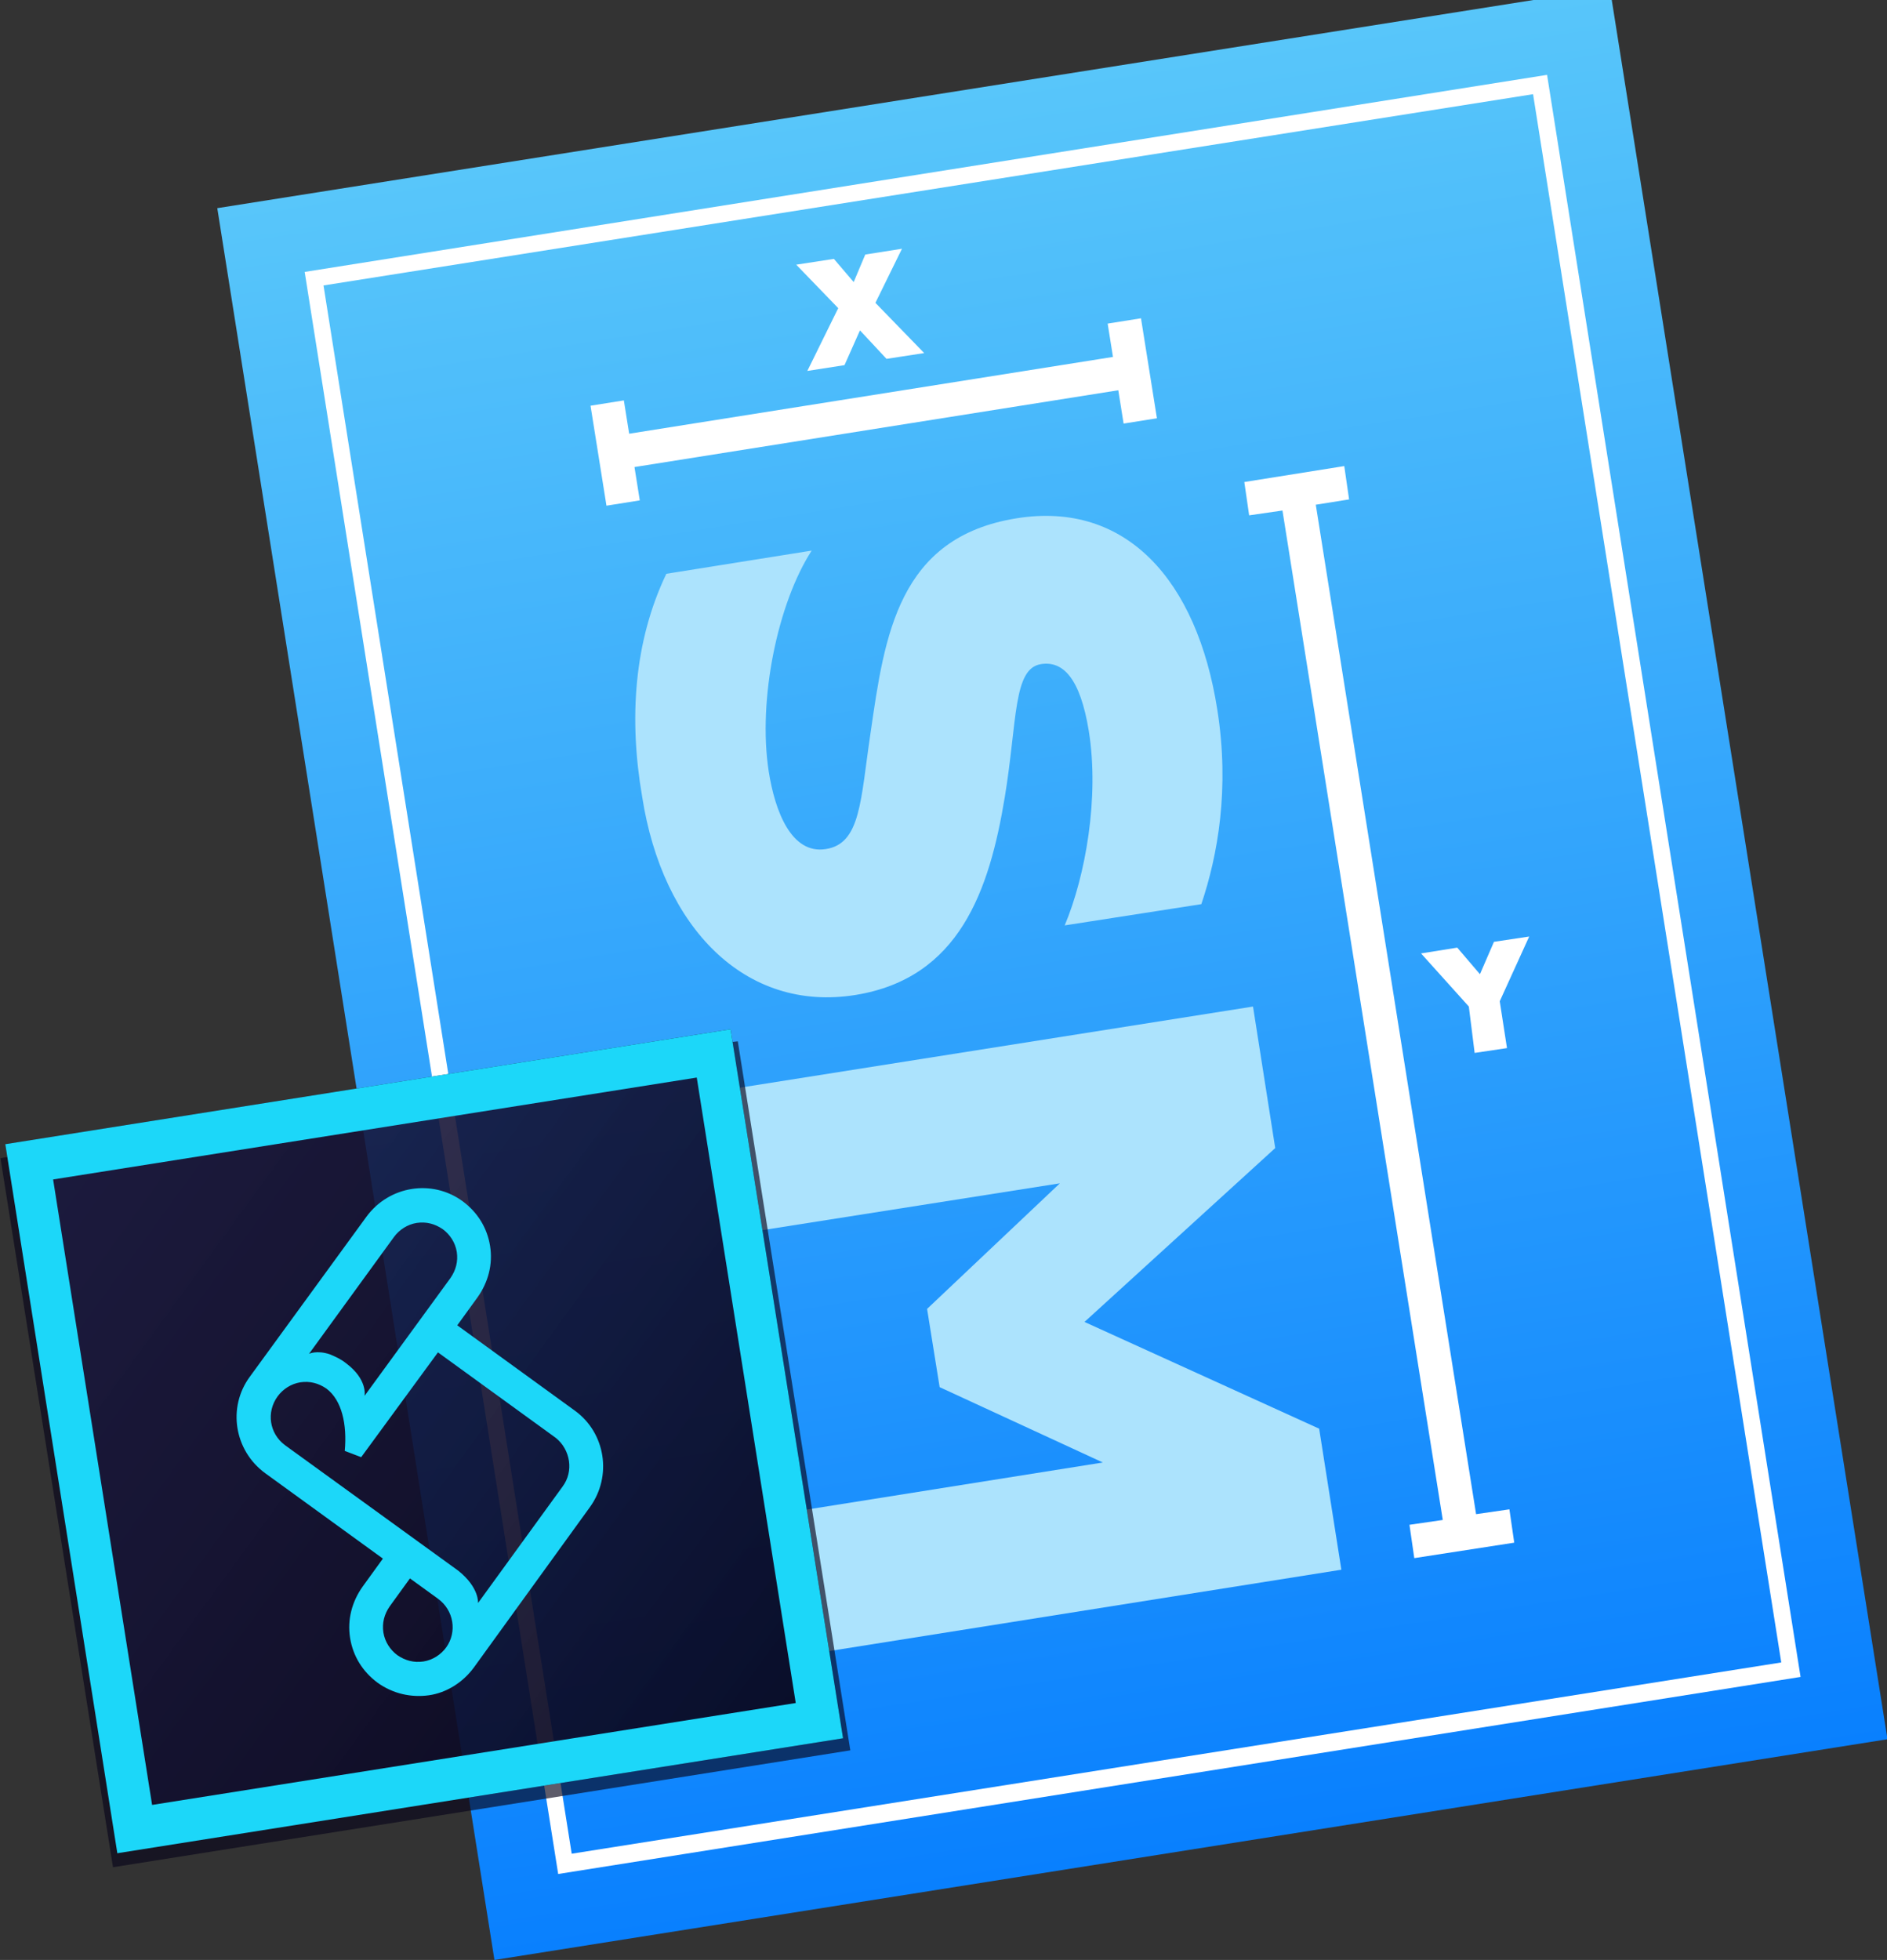 <?xml version="1.0"?>
<svg xmlns="http://www.w3.org/2000/svg" viewBox="215.3 0 390.8 405.8" preserveAspectRatio="XMinYmin" width="390.8" height="405.8"><rect x="215.3" y="0" width="390.8" height="405.8" fill="#333333" stroke="none"/><linearGradient id="a" gradientUnits="userSpaceOnUse" x1="173.614" y1="516.934" x2="173.614" y2="96.816" gradientTransform="matrix(.864 -.136 .136 .864 241.423 -39.713)"><stop offset="0" stop-color="#0980FE"></stop><stop offset="1" stop-color="#58C6FA"></stop></linearGradient><path fill="url(#a)" d="M606.2 360.1l-288.5 45.7-57.4-362.7L548.7-2.5l57.5 362.6z"></path><path fill="#fff" d="M588.2 347.2L330.9 388 278.4 56.3l257.3-40.8 52.5 331.7zm-254.5 36.6l250.5-39.6-51.4-324.7-250.5 39.6 51.4 324.7z"></path><path fill="#ACE3FD" d="M353.3 118.8l30.1-4.8c-7 10.8-11.2 30.8-8.9 45.7 1.3 8.3 4.7 17.2 11.8 16.1 7.3-1.1 7.2-10.1 9.3-24.1 2.9-20.1 5.7-40.5 30.3-44.4 22.6-3.6 37.3 12.8 41.5 39.6 2.6 16.4.1 30.2-3.3 40.3l-28.3 4.4c4.3-10.2 7.2-26.5 5-40.2-1.8-11.1-5.4-14.6-9.9-13.9-5.8.9-4.9 11.7-7.5 27.5-3.2 19.4-9.4 37.5-30.9 41-22.9 3.7-40-14-44.2-41-2.8-16.2-1.7-32.2 5-46.2zm121.5 89.6l4.6 29.3-39.5 36 48.6 22.1 4.6 29.2-114.6 18.2-4.6-29.3 69.8-11.1-33.8-15.6-2.6-16.2 27.5-26-69.9 11-4.6-29.5 114.5-18.1z"></path><path fill="#fff" d="M444.7 67l1.1 6.9-100.2 15.9-1.1-6.9-6.9 1.1 3.3 20.7 6.9-1.1-1.1-6.9 100.2-15.9 1.1 6.9 6.9-1.1-3.3-20.7-6.9 1.1zm50 36.4l-1-6.9-20.7 3.3 1 6.9 6.9-1 33.2 209-6.9 1 1 6.9 20.7-3.2-1-6.9-6.9 1-33.2-209 6.9-1.1zm-102.6-45l2.4-5.7 7.6-1.2-5.5 11.2 10.1 10.4-7.8 1.2-5.5-5.9-3.2 7.2-7.7 1.2 6.4-13-8.7-9 7.8-1.2 4.1 4.8zm127.4 150l-9.9-11 7.5-1.2 4.7 5.5 2.9-6.7 7.3-1.1-6.1 13.4 1.5 9.7-6.7 1-1.2-9.6z"></path><path opacity=".65" fill="#08061B" d="M391.4 362.4l-23.3-146.8-2.6.3 22.6 142.6-146.8 23.3-22.5-142.6-3.4.6 23.3 146.8 152.7-24.2z"></path><linearGradient id="b" gradientUnits="userSpaceOnUse" x1="-76.643" y1="306.96" x2="95.349" y2="478.954" gradientTransform="matrix(.864 -.136 .136 .864 241.423 -39.713)"><stop offset="0" stop-color="#191741" stop-opacity=".85"></stop><stop offset="1" stop-color="#08061B" stop-opacity=".95"></stop></linearGradient><path fill="url(#b)" d="M389.9 359.9l-150.3 23.8-23.2-146.8 150.2-23.8 23.3 146.8z"></path><path fill="#1CD7F9" d="M216.4 236.9l23.2 146.8 150.3-23.8-23.3-146.8-150.2 23.8zm163.7 115.7l-133.3 21.1-20.5-129.5 133.3-21.1 20.5 129.5zm-45.7-60.5L310 274.4l4.2-5.8c2.2-3.1 3.2-6.8 2.6-10.6-.6-3.8-2.6-7-5.7-9.3-6.3-4.6-15.2-3.2-19.9 3.2L267 285.1c-4.6 6.3-3.2 15.2 3.2 19.9l24.4 17.7-4.2 5.8c-2.2 3.1-3.2 6.8-2.6 10.6.6 3.8 2.6 7 5.7 9.3 3.2 2.3 7 3.1 10.6 2.6 3.6-.5 7-2.6 9.3-5.7l24.1-33.3c4.6-6.4 3.2-15.3-3.1-19.9zm-43.6-3.1s.7-3.4-3.9-6.8c-1-.8-2.1-1.3-3.3-1.8-2.7-.9-4.3-.1-4.3-.1l17.6-24.2c1.1-1.5 2.8-2.6 4.7-2.9 2-.3 3.8.2 5.4 1.3 1.5 1.1 2.6 2.8 2.9 4.7.3 2-.2 3.8-1.3 5.4L290.8 289zm16.9 52.1c-1.1 1.5-2.8 2.6-4.7 2.9-2 .3-3.8-.2-5.4-1.3-1.5-1.1-2.6-2.8-2.9-4.7-.3-2 .2-3.8 1.3-5.4l4.2-5.8 5.8 4.2c3.3 2.4 4 6.9 1.7 10.1zm24.1-33.3l-17.5 24.1s.3-3.2-4.1-6.7l-35.9-26c-3.2-2.4-3.9-6.8-1.5-10.1 1.1-1.5 2.8-2.6 4.7-2.9 2-.3 3.8.2 5.4 1.3 3.2 2.4 4.3 7.4 3.8 12.9l3.4 1.3L306 280l24.4 17.7c3 2.4 3.8 6.9 1.4 10.1z"></path></svg>